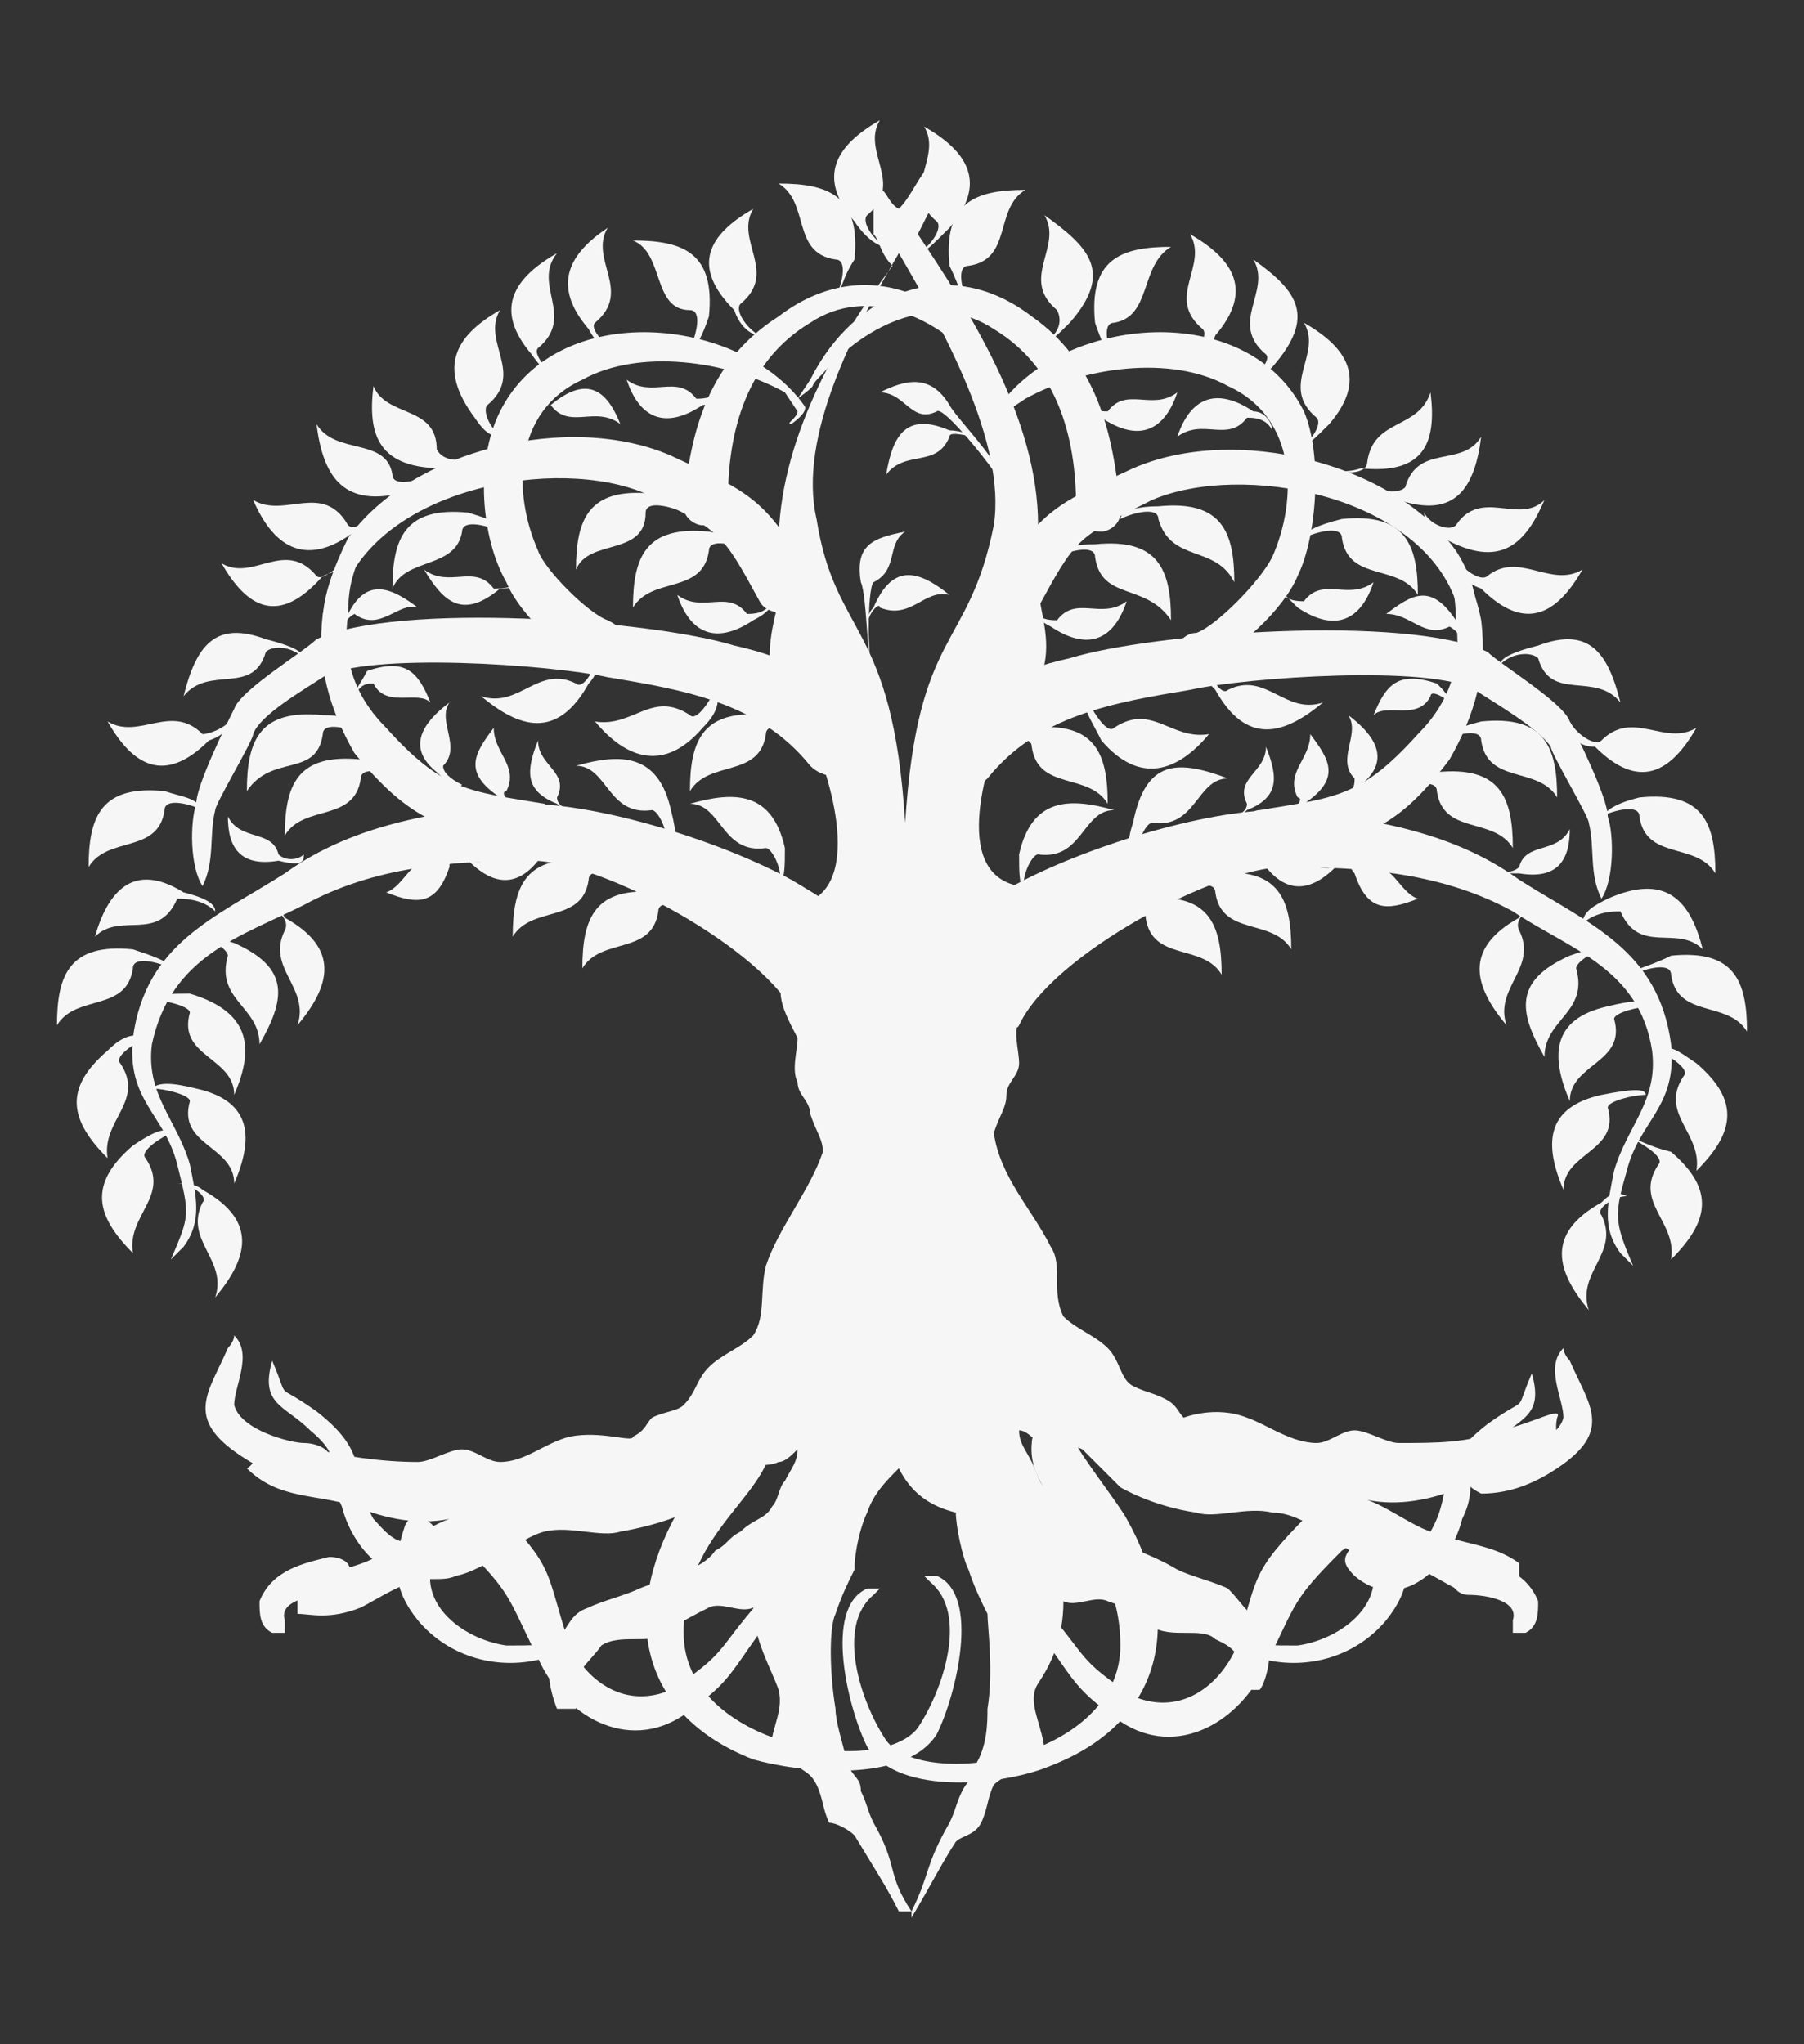 <?xml version="1.0" encoding="utf-8"?>
<!-- Generator: Adobe Illustrator 26.1.0, SVG Export Plug-In . SVG Version: 6.00 Build 0)  -->
<svg version="1.1" id="Capa_1" xmlns="http://www.w3.org/2000/svg" xmlns:xlink="http://www.w3.org/1999/xlink" x="0px" y="0px"
	 viewBox="0 0 28.5 32.3" style="enable-background:new 0 0 28.5 32.3;" xml:space="preserve">
<rect x="0" y="0" width="28.5" height="32.3" fill="#333333" stroke="none"/>
<style type="text/css">
	.st0{fill-rule:evenodd;clip-rule:evenodd;fill:#F6F6F6;}
</style>
<g>
	<path class="st0" d="M14.2,23.2c-0.2,0.2-0.4,0.4-0.5,0.7c-0.1,0.2-0.2,0.6-0.2,0.9c-0.1,0.2-0.2,0.4-0.3,0.7
		c-0.1,0.2-0.1,0.9,0,1.5c0,0.2,0.1,0.5,0.2,0.9c0.1,0.2,0.2,0.2,0.2,0.4c0.1,0.2,0.1,0.3,0.2,0.5c0.4,0.7,0.2,0.8,0.6,1.4l-0.2,0
		c-0.2-0.4-0.4-0.7-0.7-1.2c-0.1-0.1-0.3-0.2-0.4-0.2c-0.1-0.2-0.1-0.4-0.2-0.6c-0.1-0.2-0.2-0.2-0.3-0.3l-0.4-0.1
		c-0.1-0.4,0.2-0.7,0.1-1.1c-0.1-0.3-0.4-0.8-0.4-1.3c-0.2,0.1-0.5-0.1-0.7,0c-0.2,0.1-0.4,0.2-0.7,0.4c-0.2,0.2-0.7,0-1,0.2
		C9.3,26.3,9,26.4,9.1,27H8.8c0,0-0.3-0.7,0-1.1c0.2-0.2,0.2-0.4,0.5-0.5c0.2-0.1,0.6-0.2,0.8-0.3c0.5-0.2,1-0.3,1.2-0.6
		c0.2-0.1,0.2-0.2,0.4-0.3c0.2-0.2,0.4-0.2,0.5-0.4c0.1-0.1,0.1-0.3,0.2-0.4c0.1-0.2,0.2-0.3,0.2-0.5c-0.1,0.1-0.2,0.2-0.3,0.2
		c-0.2,0.1-0.5,0-0.7,0.1c-0.2,0.1-0.4,0.4-0.6,0.6c-0.1,0.1-0.6,0.3-1.2,0.4c-0.3,0.1-0.8-0.1-1.2,0c-0.4,0.1-0.9,0.6-1.4,0.7
		c-0.2,0.1-0.5,0-0.7,0.1c-0.3,0.1-0.6,0.3-0.8,0.4c-0.5,0.2-0.8,0.1-1,0.1V25c0.5-0.2,1-0.2,1.4-0.5c0.3-0.1,0.7-0.4,1-0.5
		c-0.5,0.1-1,0-1.5-0.2c-0.6-0.2-1.2-0.1-1.7-0.6c0.2-0.1,0.2-0.5,0.2-0.5c-0.1-0.2,0.4,0.2,0.9,0.2c0.4,0.1,1,0.2,1.6,0.2
		c0.2,0,0.5-0.2,0.7-0.2c0.2,0,0.4,0.2,0.6,0.2c0.4,0,0.7-0.3,1.1-0.4c0.5-0.1,1,0.1,1,0c0.2-0.1,0.2-0.2,0.3-0.3
		c0.2-0.1,0.4-0.1,0.5-0.2c0.2-0.2,0.2-0.4,0.4-0.6c0.2-0.2,0.5-0.3,0.7-0.5c0.2-0.3,0.1-0.7,0.2-1.1c0.2-0.6,0.7-1.2,0.9-1.8
		c0-0.2-0.1-0.3-0.2-0.6c0-0.2-0.2-0.3-0.2-0.5c-0.1-0.2,0-0.5,0-0.7c-0.1-0.2-0.4-0.7-0.2-0.9s-0.2-1.1,0.2-1.2
		c1.1-0.2,0.5-2.1,0.2-2.7c-0.2-0.3-0.4-0.5-0.6-0.8c-0.1-0.5,0-0.9,0.1-1.3c0-0.3,0.1-0.7,0-0.9c0-1.6,0.9-3.2,1.8-4.4
		c-0.2-0.2-0.2-0.4-0.3-0.5L13.8,3c0.2-0.1,0.2,0.2,0.4,0.3c0.2-0.2,0.3-0.5,0.5-0.7L14.9,3c-0.1,0.1-0.2,0.3-0.4,0.7
		c0.8,1.2,1.9,2.9,1.9,4.6c0,0.3,0,0.7,0,0.9c0,0.4,0.2,0.8,0.1,1.3c-0.2,0.3-0.4,0.5-0.6,0.8c-0.3,0.7-0.9,2.5,0.2,2.7
		c0.5,0.1-0.1,1,0.2,1.2c0.2,0.2-0.1,0.7-0.2,0.9c-0.1,0.2,0,0.5,0,0.7c0,0.2-0.2,0.3-0.2,0.5c0,0.2-0.1,0.3-0.2,0.6
		c0.1,0.7,0.6,1.2,0.9,1.8c0.2,0.3,0,0.7,0.2,1.1c0.2,0.2,0.5,0.3,0.7,0.5c0.2,0.2,0.2,0.5,0.4,0.6c0.2,0.1,0.3,0.1,0.5,0.2
		c0.2,0.1,0.2,0.2,0.3,0.3c0,0,0.5-0.2,1,0c0.3,0.1,0.7,0.4,1.1,0.4c0.2,0,0.4-0.2,0.6-0.2c0.2,0,0.5,0.2,0.7,0.2
		c0.6,0,1.1,0,1.6-0.2c0.5-0.1,1-0.4,0.9-0.2c0,0-0.1,0.4,0.2,0.5c-0.5,0.5-1.2,0.3-1.7,0.6c-0.5,0.2-1,0.3-1.5,0.2
		c0.3,0.1,0.7,0.4,1,0.5c0.5,0.2,1,0.2,1.4,0.5v0.5c-0.1,0-0.5,0.1-1-0.1c-0.2-0.1-0.5-0.3-0.8-0.4c-0.2-0.1-0.5,0-0.7-0.1
		c-0.4-0.2-0.9-0.7-1.4-0.7c-0.4-0.1-0.9,0.1-1.2,0c-0.7-0.1-1.2-0.4-1.2-0.4c-0.2-0.2-0.4-0.4-0.6-0.6c-0.2-0.1-0.5,0-0.7-0.1
		c-0.1-0.1-0.2-0.2-0.3-0.2c0,0.2,0.1,0.3,0.2,0.5c0.1,0.2,0.1,0.3,0.2,0.4c0.2,0.2,0.3,0.2,0.5,0.4c0.2,0.1,0.2,0.2,0.4,0.3
		c0.2,0.2,0.7,0.3,1.2,0.6c0.2,0.1,0.6,0.2,0.8,0.3c0.2,0.2,0.3,0.4,0.5,0.5c0.3,0.3,0.1,1,0,1.1h-0.3c0.1-0.6-0.2-0.7-0.4-0.8
		c-0.2-0.2-0.7,0-1-0.2c-0.2-0.2-0.4-0.3-0.7-0.4c-0.2-0.1-0.5,0.1-0.7,0c0,0.6-0.2,1-0.4,1.3c-0.2,0.3,0.1,0.7,0.1,1.1l-0.5,0.2
		c-0.1,0.2-0.2,0.2-0.3,0.3c-0.1,0.2-0.1,0.4-0.2,0.6c-0.1,0.2-0.3,0.2-0.4,0.3c-0.2,0.3-0.4,0.7-0.7,1.2v-0.1
		c0.3-0.6,0.2-0.7,0.6-1.4c0.1-0.2,0.1-0.3,0.2-0.5c0.1-0.2,0.2-0.2,0.2-0.4c0.2-0.3,0.2-0.7,0.2-0.9c0.1-0.6,0-1.3,0-1.5
		c-0.1-0.2-0.2-0.4-0.3-0.7c-0.1-0.2-0.2-0.7-0.2-0.9C14.7,23.8,14.4,23.6,14.2,23.2L14.2,23.2L14.2,23.2L14.2,23.2z M14.2,4
		c-0.7,1.2-1.6,2.9-1.3,4.2c0.3,1.9,1.2,1.6,1.4,4.8c0.2-3.1,1-2.7,1.4-4.7C15.9,7,14.9,5.2,14.2,4z"/>
	<g>
		<path class="st0" d="M13.7,11.4c-0.7-0.7-1.2-1-2.1-1.2C10.3,9.8,6.3,9.5,5,10.1c-0.2,0.2-1.2,0.8-1.3,1.1
			c-0.1,0.2-0.6,1.2-0.6,1.5C3,13,3,13.7,3.2,14c0.2-0.4,0.1-0.8,0.2-1.2c0-0.1,0.6-1.1,0.6-1.2c0.1-0.3,0.8-0.7,1.1-0.9
			c0.7-0.4,3.6-0.2,4.5,0c1.2,0.2,2.4,0.4,3.2,1.4c0.2,0.2,0.5,0.2,0.7,0.1C13.7,11.9,13.8,11.7,13.7,11.4z"/>
	</g>
	<g>
		<path class="st0" d="M12.8,9.1c-0.7-1.2-0.9-1.3-2.2-1.9C9,6.5,6.5,7.1,5.5,8.5C5.3,8.9,5.1,9.4,5.1,9.8l0.1,0.4
			c0-0.2,0.1-0.6,0.2-0.8c0.6-1.7,3.4-2.2,4.8-1.6c1.2,0.6,1.2,0.6,1.8,1.7c0.1,0.2,0.4,0.2,0.6,0.2C12.8,9.6,12.9,9.3,12.8,9.1z"/>
	</g>
	<g>
		<path class="st0" d="M9.6,9.8C9.3,9.7,8.6,9,8.5,8.7C8.1,7.8,8.1,6.5,9.2,6c0.9-0.5,2.3-0.3,3.2,0.2l0.2,0.3
			c0,0.1-0.2,0.2-0.1,0.2l0,0c0,0,0.3-0.2,0.2-0.3c-1-1.4-3.9-1.7-4.8,0.1C7.5,7.3,7.6,8.5,8,9.2c0.2,0.5,1,1.3,1.6,1.4
			c0.2,0,0.3-0.2,0.3-0.3C9.9,10,9.8,9.9,9.6,9.8L9.6,9.8z M12.6,6.6L12.6,6.6L12.6,6.6z"/>
	</g>
	<g>
		<path class="st0" d="M11.5,7.9c0-1.1,0.3-2.2,1.3-2.8c0.9-0.6,2-0.1,2.7,0.7c0.3,0.3,0,0.1,0.4,0.4l-0.1-0.2c-0.7-1.4-2.2-2-3.5-1
			c-1.1,0.7-1.4,1.8-1.5,3c0,0.2,0.2,0.3,0.3,0.3C11.4,8.3,11.5,8.1,11.5,7.9z"/>
	</g>
	<path class="st0" d="M13.7,15c-0.3-0.6-0.7-0.8-1.2-1.1c-1.1-0.6-3-1.2-4.2-1.2c-1.3,0.1-2.7,0.3-3.8,1.1c-1.1,0.7-2.2,1.1-2.4,2.6
		c-0.1,1,0.5,1.2,0.7,2s0.2,0.8-0.1,1.5l0.2-0.2c0.3-0.4,0.2-0.8,0.1-1.3c-0.2-0.7-0.7-1.1-0.6-1.9c0.3-1.4,1.4-1.7,2.4-2.2
		c1.1-0.6,2.3-0.7,3.6-0.7c1.1,0,3.7,1.4,4.2,2.5c0.1,0.2,0.7-0.2,1-0.3C13.6,15.4,13.7,15.2,13.7,15z"/>
	<g>
		<path class="st0" d="M8.6,12.7c-1.2-0.2-1.6-0.2-2.5-1.2c-0.5-0.5-0.7-1.1-0.6-1.8c0-0.5,0.1-0.7,0.3-1.2C5.3,8.8,5.2,9.2,5.1,9.7
			c-0.1,0.8,0.1,1.5,0.5,2.2C6.5,13,7,13.1,8.3,13.4c0.2,0,0.4-0.1,0.4-0.2C8.9,12.9,8.8,12.8,8.6,12.7z"/>
	</g>
	<g>
		<path class="st0" d="M11.5,22.7c0,0.1-0.7,1-0.8,1.2c-0.9,1.6-0.6,3.2,1.2,3.9c0.7,0.2,2.4,0.4,2.9-0.4c0.3-0.6,0.7-2.2,0-2.5
			c-0.1,0-0.1,0-0.2,0l0.1,0.1c0.6,0.5,0.2,1.7-0.2,2.3c-0.6,0.8-3.7,0.3-3.7-1.5c0-1.7,1.5-2.2,1.4-3.2c0-0.2-0.2-0.3-0.4-0.2
			C11.6,22.3,11.4,22.5,11.5,22.7z"/>
	</g>
	<g>
		<path class="st0" d="M7.3,24.4c0.8,0.8,0.7,0.8,1.2,1.8c0.4,0.9,1.4,1.5,2.3,0.9c0.7-0.5,0.7-0.6,1.2-1.3c0.2-0.3,0.2-0.3,0.2-0.7
			l-0.2,0.2c-0.7,0.8-0.5,0.8-1.4,1.4c-0.7,0.3-1.3-0.1-1.6-0.7c-0.4-1.2-0.2-1.2-1.2-2.2c-0.2-0.2-0.3-0.2-0.5,0
			C7.1,24,7.1,24.2,7.3,24.4z"/>
	</g>
	<g>
		<path class="st0" d="M4.8,22.8c-0.2,0-1-0.2-1.1-0.6c0-0.3,0.3-0.8,0-1.1c0,0.1-0.1,0.2-0.1,0.2c-0.3,0.7-0.7,1.1,0.2,1.7
			c0.3,0.2,0.7,0.4,1.2,0.4c0.2-0.1,0.3-0.2,0.2-0.4C5.2,22.9,5,22.8,4.8,22.8z"/>
	</g>
	<g>
		<path class="st0" d="M5.2,24.6c-0.4,0.1-0.9,0.2-1.1,0.7c0,0.2,0,0.4,0.2,0.5h0.2v-0.2c-0.1-0.3,0.4-0.4,0.7-0.4
			c0.2,0,0.3-0.2,0.3-0.3C5.6,24.7,5.4,24.6,5.2,24.6z"/>
	</g>
	<g>
		<path class="st0" d="M6.4,24.1c-0.2,0.6-0.2,1,0.2,1.5c0.5,0.6,1.3,0.8,2,0.6c0.2-0.1,0.2-0.1,0.4-0.3c-0.3,0.1-0.6,0.1-1,0.1
			c-0.7-0.1-1.5-0.7-1.1-1.5c0.1-0.2,0-0.4-0.2-0.5C6.8,23.8,6.5,23.9,6.4,24.1z"/>
	</g>
	<g>
		<path class="st0" d="M6.5,24.3C6.3,24.5,6,24.1,5.9,24c-0.4-0.7,0-1-0.9-1.7c-0.7-0.5-0.4-0.1-0.7-0.8c-0.2,0.7,0.2,0.7,0.6,1.1
			c0.6,0.5,0.2,0.6,0.5,1.2c0.2,0.8,1,1.5,1.7,0.9c0.2-0.2,0.2-0.3,0-0.5C6.8,24.1,6.6,24.1,6.5,24.3z"/>
	</g>
	<path class="st0" d="M9.9,13.9c-0.2-0.1-0.6-0.2-0.6,0c-0.1,0.7-0.9,0.4-1.2,0.9c0-0.8,0.2-1.3,1.2-1.2C9.8,13.8,9.9,13.8,9.9,13.9
		z"/>
	<path class="st0" d="M11,14.4c-0.2-0.1-0.6-0.2-0.6,0c-0.1,0.7-0.9,0.4-1.2,0.9c0-0.8,0.2-1.3,1.2-1.2C10.8,14.2,10.9,14.3,11,14.4
		z"/>
	<path class="st0" d="M2.3,16.4c-0.2,0.1-0.5,0.3-0.4,0.4c0.4,0.6-0.3,0.9-0.2,1.5c-0.6-0.6-0.7-1.1,0-1.7
		C1.9,16.4,2.1,16.3,2.3,16.4z"/>
	<path class="st0" d="M2.7,17.9c-0.2,0.1-0.5,0.3-0.4,0.4c0.4,0.6-0.3,0.9-0.2,1.5c-0.6-0.6-0.7-1.1,0-1.7
		C2.4,17.9,2.6,17.8,2.7,17.9z"/>
	<path class="st0" d="M2.7,15.3c-0.2-0.1-0.6-0.2-0.6,0C2,16,1.2,15.7,0.9,16.2c0-0.8,0.2-1.3,1.2-1.2C2.4,15.1,2.7,15.2,2.7,15.3z"
		/>
	<path class="st0" d="M3.4,14.4c-0.2-0.2-0.5-0.2-0.6-0.2c-0.3,0.7-0.9,0.2-1.3,0.6c0.2-0.7,0.6-1.2,1.4-0.7
		C3.3,14.2,3.4,14.3,3.4,14.4z"/>
	<path class="st0" d="M2.4,17.2c0.2,0,0.6,0.1,0.6,0.2c-0.2,0.7,0.7,0.7,0.7,1.3C4,18,4,17.4,3.1,17.2C2.7,17.1,2.5,17.1,2.4,17.2z"
		/>
	<path class="st0" d="M2.4,15.8c0.2,0,0.6,0.1,0.6,0.2c-0.2,0.7,0.7,0.7,0.7,1.3c0.3-0.7,0.3-1.3-0.7-1.6
		C2.7,15.7,2.5,15.7,2.4,15.8z"/>
	<path class="st0" d="M3.1,14.8c0.2,0,0.5,0.2,0.5,0.3c-0.2,0.7,0.5,0.8,0.5,1.4c0.4-0.7,0.5-1.2-0.4-1.6
		C3.4,14.8,3.2,14.8,3.1,14.8z"/>
	<path class="st0" d="M4.1,14.3c0.2,0,0.5,0.2,0.4,0.4c-0.3,0.6,0.4,0.9,0.2,1.5c0.5-0.6,0.7-1.2-0.2-1.7
		C4.4,14.3,4.3,14.2,4.1,14.3z"/>
	<path class="st0" d="M2.8,18.7c0.2,0,0.5,0.2,0.4,0.3c-0.3,0.6,0.4,0.9,0.2,1.5c0.5-0.6,0.7-1.2-0.2-1.7
		C3.1,18.7,2.9,18.7,2.8,18.7z"/>
	<path class="st0" d="M11.3,10.9c-0.1,0.2-0.3,0.5-0.4,0.4c-0.6-0.4-0.9,0.2-1.5,0.1c0.5,0.6,1.1,0.8,1.7,0.1
		C11.3,11.3,11.4,11.1,11.3,10.9z"/>
	<path class="st0" d="M9.4,10.4c0,0.2-0.2,0.5-0.3,0.4c-0.6-0.3-0.9,0.4-1.5,0.2c0.6,0.5,1.2,0.7,1.7-0.2
		C9.4,10.7,9.5,10.5,9.4,10.4z"/>
	<path class="st0" d="M12.7,11.6c-0.2-0.1-0.6-0.2-0.6,0c-0.1,0.7-0.9,0.4-1.2,0.9c0-0.8,0.2-1.3,1.2-1.2
		C12.5,11.4,12.7,11.5,12.7,11.6z"/>
	<path class="st0" d="M11.8,8.7c-0.2-0.1-0.6-0.2-0.6,0c-0.1,0.7-0.9,0.4-1.2,0.9c0-0.8,0.2-1.3,1.2-1.2C11.7,8.5,11.8,8.5,11.8,8.7
		z"/>
	<path class="st0" d="M10.8,8.1c-0.2-0.1-0.6-0.2-0.6,0C10.2,8.8,9.3,8.5,9.1,9c0-0.8,0.2-1.3,1.2-1.2C10.6,7.9,10.8,7.9,10.8,8.1z"
		/>
	<path class="st0" d="M7.9,8.4c-0.2-0.1-0.6-0.2-0.6,0C7.2,9,6.4,8.8,6.2,9.3c0-0.8,0.2-1.3,1.2-1.2C7.7,8.2,7.8,8.2,7.9,8.4z"/>
	<path class="st0" d="M8.3,9.1C8.2,9.3,7.9,9.3,7.8,9.3c-0.3-0.4-0.7,0-1.1-0.3C7,9.5,7.3,9.8,7.9,9.3C8.2,9.3,8.3,9.2,8.3,9.1z"/>
	<path class="st0" d="M5.7,11.6c-0.2-0.1-0.6-0.2-0.6,0c-0.1,0.7-0.8,0.3-1.2,0.9c0-0.8,0.2-1.3,1.2-1.2C5.5,11.3,5.7,11.4,5.7,11.6
		z"/>
	<path class="st0" d="M6.3,12.3c-0.2-0.1-0.6-0.2-0.6,0c-0.1,0.7-0.9,0.4-1.2,0.9c0-0.8,0.2-1.3,1.2-1.2C6.1,12.2,6.3,12.3,6.3,12.3
		z"/>
	<path class="st0" d="M3.2,12.8c-0.2-0.1-0.6-0.2-0.6,0c-0.1,0.7-0.9,0.4-1.2,0.9c0-0.8,0.2-1.3,1.2-1.2C2.9,12.6,3.1,12.6,3.2,12.8
		z"/>
	<path class="st0" d="M4.8,10.4c-0.2-0.2-0.5-0.2-0.6-0.1c-0.2,0.7-0.9,0.2-1.3,0.7c0.2-0.8,0.5-1.2,1.3-0.9
		C4.6,10.2,4.8,10.3,4.8,10.4z"/>
	<path class="st0" d="M3.7,11.3c-0.1,0.2-0.4,0.3-0.5,0.3c-0.5-0.5-1,0.1-1.5-0.2c0.4,0.7,0.9,1,1.6,0.3C3.6,11.6,3.7,11.4,3.7,11.3
		z"/>
	<path class="st0" d="M5.5,8.8C5.4,8.9,5.1,9.2,5,9.1C4.5,8.5,4,9.2,3.5,8.9c0.4,0.7,0.9,1,1.6,0.2C5.4,9,5.5,8.9,5.5,8.8z"/>
	<path class="st0" d="M6,8C5.9,8.2,5.6,8.4,5.5,8.3C5.1,7.6,4.5,8.2,4,7.9c0.3,0.7,0.8,1.1,1.6,0.5C5.8,8.3,6,8.1,6,8z"/>
	<path class="st0" d="M6.8,7.5c-0.2,0.1-0.6,0.2-0.6,0C6.1,6.9,5.3,7.2,5,6.7C5.1,7.5,5.4,8,6.3,7.8C6.6,7.7,6.8,7.6,6.8,7.5z"/>
	<path class="st0" d="M7.5,7.2C7.3,7.3,7,7.3,6.9,7.1c0-0.7-0.8-0.5-1-1C5.8,6.9,6,7.4,7,7.4C7.3,7.4,7.5,7.4,7.5,7.2z"/>
	<path class="st0" d="M12.2,9.5c-0.1,0.2-0.3,0.2-0.4,0.2c-0.3-0.4-0.7,0-1.1-0.3c0.2,0.6,0.6,0.8,1.2,0.4
		C12.1,9.7,12.2,9.6,12.2,9.5z"/>
	<path class="st0" d="M11.4,6.1c-0.1,0.2-0.3,0.2-0.4,0.2c-0.3-0.4-0.7,0-1.1-0.3c0.2,0.6,0.6,0.8,1.2,0.4
		C11.3,6.4,11.4,6.2,11.4,6.1z"/>
	<path class="st0" d="M8.3,6.6c0.1-0.2,0.3-0.2,0.4-0.2c0.3,0.4,0.7,0,1.1,0.3C9.6,6.2,9.3,5.9,8.7,6.4C8.5,6.4,8.3,6.5,8.3,6.6z"/>
	<path class="st0" d="M12.3,14c0.1-0.2-0.1-0.6-0.2-0.6c-0.7,0.1-0.7-0.7-1.2-0.7c0.7-0.2,1.3-0.2,1.5,0.7
		C12.4,13.7,12.4,13.9,12.3,14z"/>
	<path class="st0" d="M10.5,13.4c0.1-0.2-0.1-0.6-0.2-0.6c-0.7,0.1-0.7-0.7-1.2-0.7c0.7-0.2,1.3-0.2,1.5,0.7
		C10.7,13.2,10.7,13.3,10.5,13.4z"/>
	<path class="st0" d="M9.1,12.8c-0.2,0-0.3-0.1-0.3-0.2c0.2-0.4-0.3-0.5-0.3-0.9c-0.2,0.5-0.2,0.8,0.3,1C8.9,12.8,9.1,12.8,9.1,12.8
		z"/>
	<path class="st0" d="M8.2,12.7c-0.2,0-0.3-0.2-0.2-0.2c0.2-0.4-0.2-0.6-0.2-1c-0.3,0.4-0.5,0.7,0.1,1.1C8,12.6,8.1,12.7,8.2,12.7z"
		/>
	<path class="st0" d="M7.3,12.4C7.1,12.3,7,12.2,7,12.1c0.3-0.3-0.1-0.7,0.1-1c-0.4,0.3-0.7,0.7-0.2,1.1C7.1,12.4,7.2,12.5,7.3,12.4
		z"/>
	<path class="st0" d="M4.8,13.5c-0.1,0.1-0.3,0.1-0.4,0c-0.1-0.4-0.6-0.2-0.8-0.6c0,0.5,0.2,0.8,0.8,0.7C4.8,13.7,4.8,13.6,4.8,13.5
		z"/>
	<path class="st0" d="M8.6,13.3c0,0.2-0.2,0.3-0.2,0.2c-0.4-0.2-0.6,0.2-1,0.1c0.3,0.3,0.7,0.5,1.1,0C8.5,13.5,8.6,13.4,8.6,13.3z"
		/>
	<path class="st0" d="M7.1,13.3c0,0.2-0.1,0.3-0.2,0.3c-0.4-0.1-0.5,0.4-0.8,0.5c0.5,0.2,0.8,0.2,1-0.4C7.1,13.5,7.2,13.4,7.1,13.3z
		"/>
	<path class="st0" d="M8,6.9C7.8,6.9,7.6,6.5,7.7,6.4c0.6-0.5-0.1-1,0.2-1.5c-0.7,0.4-1,0.9-0.4,1.7C7.7,6.9,7.8,6.9,8,6.9z"/>
	<path class="st0" d="M8.8,6C8.7,5.9,8.4,5.6,8.5,5.5C9.1,5,8.4,4.5,8.8,4c-0.7,0.4-1,0.9-0.4,1.6C8.6,5.9,8.8,6,8.8,6z"/>
	<path class="st0" d="M9.8,5.6C9.6,5.5,9.3,5.2,9.4,5.1c0.6-0.5-0.1-1,0.2-1.5C9,4,8.7,4.5,9.3,5.2C9.4,5.4,9.6,5.6,9.8,5.6z"/>
	<path class="st0" d="M12,5.3c-0.2-0.1-0.4-0.4-0.3-0.5c0.6-0.5-0.1-1,0.2-1.5c-0.7,0.4-1,0.9-0.3,1.6C11.7,5.2,11.9,5.3,12,5.3z"/>
	<path class="st0" d="M13.2,4.7c0.1-0.2,0.2-0.6,0-0.6c-0.7-0.1-0.4-0.9-0.9-1.2c0.8,0,1.3,0.2,1.2,1.2C13.3,4.4,13.3,4.6,13.2,4.7z
		"/>
	<path class="st0" d="M10.9,5.5c0.1-0.2,0.2-0.6,0-0.6C10.3,4.9,10.5,4,10,3.8c0.8,0,1.3,0.2,1.2,1.2C11.1,5.3,11,5.5,10.9,5.5z"/>
	<path class="st0" d="M14,3.9c-0.2-0.1-0.4-0.4-0.3-0.5c0.6-0.5-0.1-1,0.2-1.5c-0.7,0.4-1,0.9-0.4,1.6C13.7,3.8,13.9,3.9,14,3.9z"/>
	<path class="st0" d="M5.6,11c0.1-0.2,0.2-0.2,0.3-0.2c0.2,0.4,0.7,0.1,0.9,0.3c-0.2-0.5-0.4-0.7-1-0.5C5.7,10.8,5.6,10.9,5.6,11z"
		/>
	<path class="st0" d="M5.4,10c0-0.2,0.2-0.3,0.2-0.3C6,10,6.3,9.5,6.6,9.6C6.2,9.3,5.8,9.1,5.5,9.7C5.4,9.8,5.3,9.9,5.4,10z"/>
	<g>
		<path class="st0" d="M13.8,10.7c-0.1-0.2-0.1-1.4,0-1.5C14.2,9,14,8.6,14.3,8.4c-0.5,0.1-0.8,0.2-0.7,0.8
			C13.7,9.4,13.7,10.6,13.8,10.7z"/>
		<path class="st0" d="M13.7,9.9c0-0.2,0.2-0.4,0.2-0.3c0.5,0.2,0.7-0.3,1.1-0.2c-0.5-0.4-0.9-0.5-1.2,0.2
			C13.7,9.7,13.7,9.8,13.7,9.9z"/>
	</g>
	<g>
		<path class="st0" d="M14.8,11.6c0.7-0.7,1.2-1,2.1-1.2c1.3-0.4,5.3-0.7,6.6-0.1c0.2,0.2,1.2,0.8,1.3,1.1c0.1,0.2,0.6,1.2,0.6,1.5
			c0.1,0.3,0.1,1-0.1,1.3c-0.2-0.4-0.1-0.8-0.2-1.2c0-0.1-0.6-1.1-0.6-1.2c-0.2-0.3-0.9-0.7-1.2-0.9c-0.7-0.4-3.6-0.2-4.5,0
			c-1.2,0.2-2.4,0.4-3.2,1.4c-0.2,0.2-0.5,0.2-0.7,0.1C14.7,12.1,14.7,11.8,14.8,11.6z"/>
	</g>
	<g>
		<path class="st0" d="M15.7,9.3c0.7-1.2,0.9-1.3,2.2-1.9C19.5,6.7,22,7.3,23,8.7c0.2,0.3,0.4,0.8,0.3,1.2l-0.1,0.4
			c0-0.2-0.1-0.6-0.2-0.8c-0.6-1.7-3.4-2.2-4.8-1.6c-1.2,0.6-1.2,0.6-1.8,1.7c-0.1,0.2-0.4,0.2-0.6,0.2C15.7,9.8,15.6,9.4,15.7,9.3z
			"/>
	</g>
	<g>
		<path class="st0" d="M18.9,10c0.3-0.1,1-0.8,1.2-1.2c0.4-0.9,0.4-2.2-0.7-2.7c-0.9-0.5-2.3-0.3-3.2,0.2l-0.3,0.2
			c0,0.1,0.2,0.2,0.1,0.2l0,0c0,0-0.3-0.2-0.2-0.3c1-1.4,3.9-1.7,4.8,0.1c0.3,0.7,0.2,2-0.1,2.6c-0.2,0.5-1,1.3-1.6,1.4
			c-0.2,0-0.3-0.2-0.3-0.3C18.6,10.2,18.7,10,18.9,10L18.9,10z M15.9,6.7L15.9,6.7L15.9,6.7z"/>
	</g>
	<g>
		<path class="st0" d="M17,8c0-1.1-0.3-2.2-1.3-2.8c-0.9-0.6-2-0.1-2.7,0.7c-0.3,0.3,0,0.1-0.4,0.4l0.2-0.3c0.7-1.4,2.2-2,3.5-1
			c1,0.7,1.3,1.8,1.4,3.1c0,0.2-0.2,0.3-0.3,0.3C17.1,8.4,17,8.2,17,8z"/>
	</g>
	<path class="st0" d="M14.8,15.1c0.3-0.6,0.7-0.8,1.2-1.1c1.1-0.6,3-1.2,4.2-1.2c1.3,0.1,2.7,0.3,3.8,1.1c1.1,0.7,2.2,1.1,2.4,2.6
		c0.1,1-0.5,1.2-0.7,2c-0.2,0.7-0.2,0.8,0.1,1.5l-0.2-0.2c-0.3-0.4-0.2-0.8-0.1-1.3c0.2-0.7,0.7-1.1,0.6-1.9
		c-0.2-1.3-1.3-1.6-2.2-2.2c-1.1-0.6-2.3-0.7-3.6-0.7c-1.1,0-3.7,1.4-4.2,2.5c-0.1,0.2-0.7-0.2-1-0.3C14.8,15.5,14.7,15.3,14.8,15.1
		z"/>
	<g>
		<path class="st0" d="M19.9,12.8c1.2-0.2,1.6-0.2,2.5-1.2c0.5-0.5,0.7-1.1,0.6-1.8c0-0.5-0.1-0.7-0.3-1.2c0.4,0.2,0.6,0.7,0.7,1.2
			c0.1,0.8-0.1,1.5-0.5,2.2c-0.9,1.2-1.4,1.2-2.7,1.6c-0.2,0-0.4-0.1-0.4-0.2C19.6,13.1,19.7,12.8,19.9,12.8z"/>
	</g>
	<g>
		<path class="st0" d="M17,22.8c0,0.1,0.7,1,0.8,1.2c0.9,1.6,0.6,3.2-1.2,3.9c-0.7,0.3-2.4,0.5-2.9-0.3c-0.3-0.6-0.7-2.2,0-2.5
			c0.1,0,0.1,0,0.2,0l-0.1,0.1c-0.6,0.5-0.2,1.7,0.2,2.3c0.6,0.8,3.7,0.3,3.7-1.5c0-1.7-1.5-2.2-1.4-3.2c0-0.2,0.2-0.3,0.4-0.2
			C16.9,22.5,17.1,22.6,17,22.8z"/>
	</g>
	<g>
		<path class="st0" d="M21.2,24.5c-0.8,0.8-0.7,0.8-1.2,1.8c-0.4,0.9-1.4,1.5-2.3,0.9c-0.7-0.5-0.7-0.6-1.2-1.3
			c-0.2-0.3-0.2-0.3-0.2-0.7l0.2,0.2c0.7,0.8,0.5,0.8,1.4,1.4c0.7,0.3,1.3-0.1,1.6-0.7c0.4-1.2,0.2-1.2,1.2-2.2
			c0.2-0.2,0.3-0.2,0.5,0S21.4,24.4,21.2,24.5z"/>
	</g>
	<g>
		<path class="st0" d="M23.6,23c0.2,0,1-0.2,1.1-0.6c0-0.3-0.3-0.8,0-1.1c0,0.1,0.1,0.2,0.1,0.2c0.3,0.7,0.7,1.1-0.2,1.7
			c-0.3,0.2-0.7,0.4-1.2,0.4c-0.2-0.1-0.3-0.2-0.2-0.4C23.3,23.1,23.5,22.9,23.6,23z"/>
	</g>
	<g>
		<path class="st0" d="M23.2,24.6c0.4,0.1,0.9,0.2,1.1,0.7c0,0.2,0,0.4-0.2,0.5h-0.2v-0.2c0.1-0.3-0.4-0.4-0.7-0.4
			c-0.2,0-0.3-0.2-0.3-0.3C22.9,24.8,23.1,24.6,23.2,24.6z"/>
	</g>
	<g>
		<path class="st0" d="M22.1,24.1c0.2,0.6,0.2,1-0.2,1.5c-0.5,0.6-1.3,0.8-2,0.6c-0.2-0.1-0.2-0.1-0.4-0.3c0.3,0.1,0.6,0.1,1,0.1
			c0.7-0.1,1.5-0.7,1.1-1.5c-0.1-0.2,0-0.4,0.2-0.5C21.7,23.9,22,24,22.1,24.1z"/>
	</g>
	<g>
		<path class="st0" d="M22,24.4c0.2,0.2,0.5-0.2,0.6-0.2c0.4-0.7,0-1,0.9-1.7c0.7-0.5,0.4-0.1,0.7-0.8c0.2,0.7-0.2,0.7-0.6,1.1
			c-0.6,0.5-0.2,0.6-0.5,1.2c-0.2,0.8-1,1.5-1.7,0.9c-0.2-0.2-0.2-0.3,0-0.5C21.6,24.3,21.9,24.3,22,24.4z"/>
	</g>
	<path class="st0" d="M18.6,14.1c0.2-0.1,0.6-0.2,0.6,0c0.1,0.7,0.9,0.4,1.2,0.9c0-0.8-0.2-1.3-1.2-1.2
		C18.7,13.8,18.6,13.9,18.6,14.1z"/>
	<path class="st0" d="M17.5,14.5c0.2-0.1,0.6-0.2,0.6,0c0.1,0.7,0.9,0.4,1.2,0.9c0-0.8-0.2-1.3-1.2-1.2
		C17.7,14.3,17.6,14.4,17.5,14.5z"/>
	<path class="st0" d="M26.2,16.6c0.2,0.1,0.5,0.3,0.4,0.4c-0.4,0.6,0.3,0.9,0.2,1.5c0.6-0.6,0.7-1.1,0-1.7
		C26.5,16.6,26.4,16.5,26.2,16.6z"/>
	<path class="st0" d="M25.8,18c0.2,0.1,0.5,0.3,0.4,0.4c-0.4,0.6,0.3,0.9,0.2,1.5c0.6-0.6,0.7-1.1,0-1.7C26,18.1,25.9,18,25.8,18z"
		/>
	<path class="st0" d="M25.8,15.4c0.2-0.1,0.6-0.2,0.6,0c0.1,0.7,0.9,0.4,1.2,0.9c0-0.8-0.2-1.3-1.2-1.2C26,15.3,25.8,15.3,25.8,15.4
		z"/>
	<path class="st0" d="M25,14.6c0.2-0.2,0.5-0.2,0.6-0.2c0.3,0.7,0.9,0.2,1.3,0.6c-0.2-0.8-0.6-1.2-1.5-0.8
		C25.2,14.3,25,14.4,25,14.6z"/>
	<path class="st0" d="M26,17.3c-0.2,0-0.6,0.1-0.6,0.2c0.2,0.7-0.7,0.7-0.7,1.3c-0.3-0.7-0.3-1.3,0.6-1.5C25.8,17.2,26,17.2,26,17.3
		z"/>
	<path class="st0" d="M26.1,15.9c-0.2,0-0.6,0.1-0.6,0.2c0.2,0.7-0.7,0.7-0.7,1.3c-0.3-0.7-0.3-1.3,0.6-1.5
		C25.8,15.8,26,15.8,26.1,15.9z"/>
	<path class="st0" d="M25.4,15c-0.2,0-0.5,0.2-0.5,0.3c0.2,0.7-0.5,0.8-0.5,1.4c-0.4-0.7-0.5-1.2,0.4-1.6C25.1,15,25.3,14.9,25.4,15
		z"/>
	<path class="st0" d="M24.4,14.3c-0.2,0-0.5,0.2-0.4,0.4c0.3,0.6-0.4,0.9-0.2,1.5c-0.5-0.6-0.7-1.2,0.2-1.7
		C24.1,14.3,24.2,14.3,24.4,14.3z"/>
	<path class="st0" d="M25.7,18.9c-0.2,0-0.5,0.2-0.4,0.3c0.3,0.6-0.4,0.9-0.2,1.5c-0.5-0.6-0.7-1.2,0.2-1.7
		C25.4,18.9,25.5,18.8,25.7,18.9z"/>
	<path class="st0" d="M17.2,11.1c0.1,0.2,0.3,0.5,0.4,0.4c0.6-0.4,0.9,0.2,1.5,0.1c-0.5,0.6-1.1,0.8-1.7,0.1
		C17.2,11.3,17.1,11.2,17.2,11.1z"/>
	<path class="st0" d="M19.1,10.5c0,0.2,0.2,0.5,0.3,0.4c0.6-0.3,0.9,0.4,1.5,0.2c-0.6,0.5-1.2,0.7-1.7-0.2
		C19.1,10.8,19,10.7,19.1,10.5z"/>
	<path class="st0" d="M15.7,11.8c0.2-0.1,0.6-0.2,0.6,0c0.1,0.7,0.9,0.4,1.2,0.9c0-0.8-0.2-1.3-1.2-1.2C16,11.6,15.8,11.6,15.7,11.8
		z"/>
	<path class="st0" d="M16.7,8.8c0.2-0.1,0.6-0.2,0.6,0c0.1,0.7,0.8,0.4,1.2,1c0-0.8-0.2-1.3-1.2-1.2C16.8,8.6,16.7,8.7,16.7,8.8z"/>
	<path class="st0" d="M17.7,8.2c0.2-0.1,0.6-0.2,0.6,0c0.2,0.7,0.9,0.4,1.2,1c0-0.8-0.2-1.3-1.2-1.2C17.9,8,17.7,8.1,17.7,8.2z"/>
	<path class="st0" d="M20.6,8.5c0.2-0.1,0.6-0.2,0.6,0c0.1,0.7,0.9,0.4,1.2,0.9c0-0.8-0.2-1.3-1.2-1.2C20.8,8.3,20.6,8.4,20.6,8.5z"
		/>
	<path class="st0" d="M20.2,9.3c0.1,0.2,0.3,0.2,0.4,0.2c0.3-0.4,0.7,0,1.1-0.3c-0.2,0.6-0.6,0.8-1.2,0.4
		C20.3,9.4,20.2,9.3,20.2,9.3z"/>
	<path class="st0" d="M22.8,11.7c0.2-0.1,0.6-0.2,0.6,0c0.1,0.7,0.9,0.4,1.2,0.9c0-0.8-0.2-1.3-1.2-1.2C23,11.5,22.8,11.6,22.8,11.7
		z"/>
	<path class="st0" d="M22.1,12.5c0.2-0.1,0.6-0.2,0.6,0c0.1,0.7,0.9,0.4,1.2,0.9c0-0.8-0.2-1.3-1.2-1.2
		C22.4,12.3,22.2,12.3,22.1,12.5z"/>
	<path class="st0" d="M25.3,12.9c0.2-0.1,0.6-0.2,0.6,0c0.1,0.7,0.9,0.4,1.2,0.9c0-0.8-0.2-1.3-1.2-1.2
		C25.5,12.7,25.4,12.8,25.3,12.9z"/>
	<path class="st0" d="M23.7,10.5c0.2-0.2,0.5-0.2,0.6-0.1c0.2,0.7,0.9,0.2,1.3,0.7c-0.2-0.8-0.5-1.2-1.3-0.9
		C23.9,10.3,23.7,10.4,23.7,10.5z"/>
	<path class="st0" d="M24.8,11.4c0.1,0.2,0.4,0.4,0.5,0.3c0.5-0.5,1,0.1,1.5-0.2c-0.4,0.7-0.9,1-1.6,0.3
		C24.9,11.8,24.8,11.6,24.8,11.4z"/>
	<path class="st0" d="M23,8.8c0.1,0.2,0.4,0.4,0.5,0.3C24,8.7,24.5,9.3,25,9c-0.4,0.7-0.9,1-1.6,0.3C23.1,9.2,23,9,23,8.8z"/>
	<path class="st0" d="M22.5,8.1c0.1,0.2,0.4,0.3,0.5,0.2c0.4-0.6,1,0,1.4-0.4c-0.3,0.7-0.7,1.1-1.6,0.6C22.6,8.4,22.5,8.3,22.5,8.1z
		"/>
	<path class="st0" d="M21.6,7.6c0.2,0.2,0.5,0.2,0.6,0.1c0.2-0.7,0.9-0.3,1.2-0.8c-0.1,0.8-0.4,1.3-1.3,1
		C21.9,7.9,21.7,7.8,21.6,7.6z"/>
	<path class="st0" d="M21,7.4c0.2,0.1,0.6,0.1,0.6-0.1c0.1-0.7,0.8-0.5,1-1.1c0.1,0.8-0.1,1.3-1.1,1.2C21.2,7.5,21,7.4,21,7.4z"/>
	<path class="st0" d="M16.3,9.6c0.1,0.2,0.3,0.2,0.4,0.2c0.3-0.4,0.7,0,1.1-0.3c-0.2,0.6-0.6,0.8-1.2,0.4
		C16.4,9.8,16.3,9.7,16.3,9.6z"/>
	<path class="st0" d="M17.1,6.3c0.1,0.2,0.3,0.2,0.4,0.2c0.3-0.4,0.7,0,1.1-0.3c-0.2,0.6-0.6,0.8-1.2,0.4
		C17.2,6.4,17.1,6.4,17.1,6.3z"/>
	<path class="st0" d="M20.1,6.8c-0.1-0.2-0.3-0.2-0.4-0.2c-0.3,0.4-0.7,0-1.1,0.3c0.2-0.6,0.6-0.8,1.2-0.4C20,6.5,20.1,6.7,20.1,6.8
		z"/>
	<path class="st0" d="M16.2,14.1c-0.1-0.2,0.1-0.6,0.2-0.6c0.7,0.1,0.7-0.7,1.2-0.7c-0.7-0.2-1.3-0.2-1.5,0.7
		C16.1,13.8,16.1,14,16.2,14.1z"/>
	<path class="st0" d="M18,13.6c-0.1-0.2,0.1-0.6,0.2-0.6c0.7,0.1,0.7-0.7,1.2-0.7C18.6,12,18.1,12,17.9,13
		C17.8,13.3,17.8,13.5,18,13.6z"/>
	<path class="st0" d="M19.4,12.9c0.2,0,0.3-0.1,0.3-0.2c-0.2-0.4,0.3-0.5,0.3-0.9c0.2,0.5,0.2,0.8-0.3,1
		C19.6,12.9,19.4,13,19.4,12.9z"/>
	<path class="st0" d="M20.3,12.8c0.2,0,0.3-0.2,0.2-0.2c-0.2-0.4,0.2-0.6,0.2-1c0.3,0.4,0.5,0.7-0.1,1.1
		C20.5,12.8,20.4,12.8,20.3,12.8z"/>
	<path class="st0" d="M21.2,12.6c0.2-0.1,0.2-0.2,0.2-0.3c-0.3-0.3,0.1-0.7-0.1-1c0.4,0.3,0.7,0.7,0.2,1.1
		C21.4,12.5,21.3,12.6,21.2,12.6z"/>
	<path class="st0" d="M23.6,13.7c0.1,0.1,0.3,0.1,0.4,0c0.1-0.4,0.6-0.2,0.8-0.6c0,0.5-0.2,0.8-0.8,0.7
		C23.7,13.8,23.6,13.8,23.6,13.7z"/>
	<path class="st0" d="M19.9,13.4c0,0.2,0.2,0.3,0.2,0.2c0.4-0.2,0.6,0.2,1,0.1c-0.3,0.3-0.7,0.5-1.1,0C20,13.7,19.9,13.5,19.9,13.4z
		"/>
	<path class="st0" d="M21.4,13.4c0,0.2,0.1,0.3,0.2,0.3c0.4-0.1,0.5,0.4,0.8,0.5c-0.5,0.2-0.8,0.2-1-0.4
		C21.3,13.7,21.3,13.5,21.4,13.4z"/>
	<path class="st0" d="M20.5,7.1c0.2-0.1,0.4-0.4,0.3-0.5c-0.6-0.5,0.1-1-0.2-1.5c0.7,0.4,1,0.9,0.4,1.6C20.8,6.9,20.6,7.1,20.5,7.1z
		"/>
	<path class="st0" d="M19.6,6.1C19.8,6,20.1,5.7,20,5.6c-0.6-0.5,0.1-1-0.2-1.5c0.7,0.5,1,0.9,0.3,1.7C19.9,6,19.7,6.2,19.6,6.1z"/>
	<path class="st0" d="M18.7,5.7c0.2-0.1,0.4-0.4,0.3-0.5c-0.6-0.5,0.1-1-0.2-1.5c0.7,0.4,1,0.9,0.4,1.6C19.1,5.6,18.9,5.7,18.7,5.7z
		"/>
	<path class="st0" d="M16.5,5.4c0.2-0.1,0.3-0.3,0.2-0.5c-0.6-0.5,0.1-1-0.2-1.5c0.7,0.5,1.1,0.9,0.4,1.7
		C16.7,5.3,16.6,5.4,16.5,5.4z"/>
	<path class="st0" d="M15.3,4.8c-0.1-0.2-0.2-0.6,0-0.6C16,4.1,15.7,3.3,16.2,3c-0.8,0-1.3,0.2-1.2,1.2C15.2,4.6,15.2,4.8,15.3,4.8z
		"/>
	<path class="st0" d="M17.6,5.7c-0.1-0.2-0.2-0.6,0-0.6C18.2,5,18,4.2,18.5,3.9c-0.8,0-1.3,0.2-1.2,1.2C17.4,5.4,17.5,5.6,17.6,5.7z
		"/>
	<path class="st0" d="M14.5,4c0.2-0.1,0.4-0.4,0.3-0.5c-0.6-0.5,0.1-1-0.2-1.5c0.7,0.4,1,0.9,0.4,1.6C14.7,3.9,14.6,4,14.5,4z"/>
	<path class="st0" d="M22.9,11.1c-0.1-0.1-0.3-0.2-0.3-0.1c-0.2,0.4-0.7,0.1-0.9,0.3c0.2-0.5,0.4-0.7,1-0.5
		C22.8,10.9,22.9,11,22.9,11.1z"/>
	<path class="st0" d="M23.1,10.2c0-0.2-0.2-0.3-0.2-0.3c-0.4,0.2-0.6-0.2-1-0.2c0.4-0.3,0.7-0.5,1.1,0.1
		C23.1,9.9,23.1,10.1,23.1,10.2z"/>
	<g>
		<path class="st0" d="M15.8,7.6c-0.1-0.2-0.9-1.2-1-1.1c-0.4,0.2-0.5-0.3-0.9-0.3c0.4-0.2,0.8-0.3,1.1,0.2
			C15.1,6.6,15.9,7.4,15.8,7.6z"/>
		<path class="st0" d="M15.4,6.9C15.3,6.9,15,6.8,15,6.9c-0.2,0.5-0.7,0.2-1,0.6c0.1-0.6,0.3-1,1-0.7C15.2,6.8,15.4,6.9,15.4,6.9z"
			/>
	</g>
</g>
</svg>
